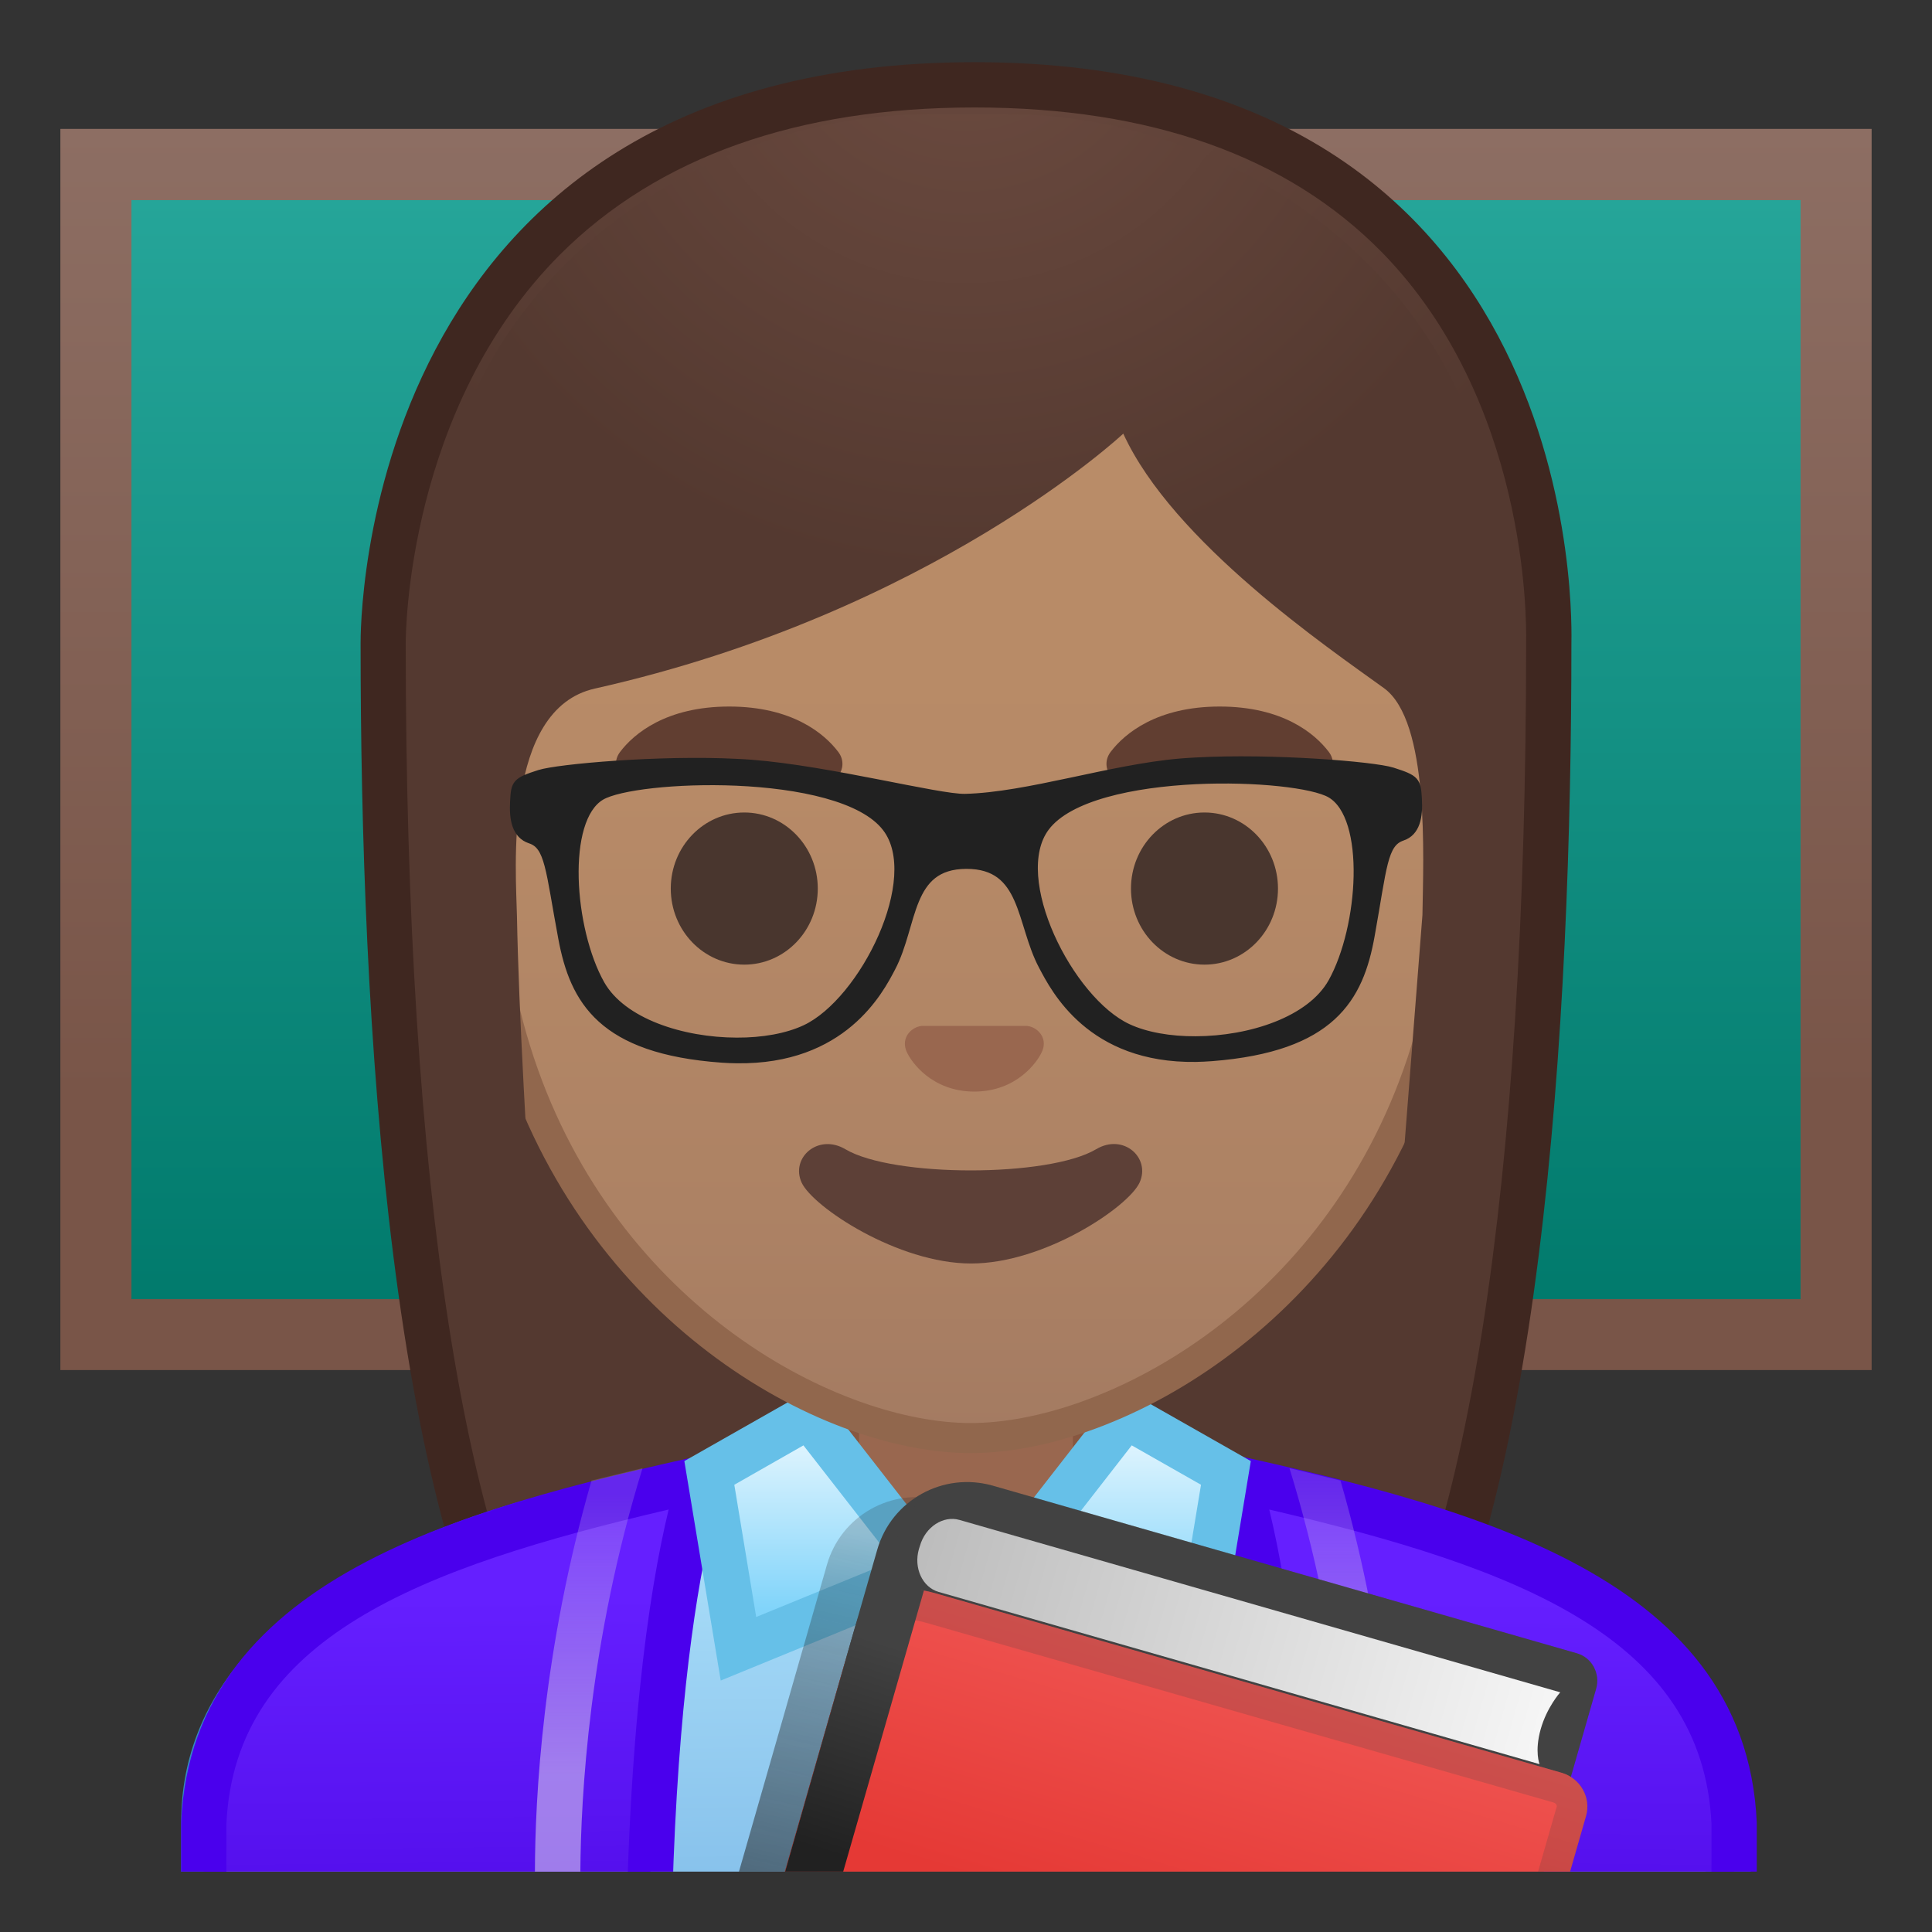 <svg enable-background="new 0 0 128 128" viewBox="0 0 128 128" xmlns="http://www.w3.org/2000/svg" xmlns:xlink="http://www.w3.org/1999/xlink"><rect x="0" y="0" width="128" height="128" fill="#333333" stroke="none"/><linearGradient id="p" x1="64" x2="64" y1="11.395" y2="88.489" gradientUnits="userSpaceOnUse"><stop stop-color="#26A69A" offset="0"/><stop stop-color="#00796B" offset="1"/></linearGradient><rect x="6.36" y="10.9" width="115.29" height="77.52" fill="url(#p)"/><linearGradient id="h" x1="64" x2="64" y1="8.545" y2="90.776" gradientUnits="userSpaceOnUse"><stop stop-color="#8D6E63" offset="0"/><stop stop-color="#795548" offset=".779"/></linearGradient><path d="m119.29 13.26v72.81h-110.58v-72.81h110.58m4.71-4.72h-120v82.23h120v-82.23z" fill="url(#h)"/><radialGradient id="g" cx="124.18" cy="-33.18" r="57.903" gradientTransform="matrix(.826 0 0 .826 -38.317 19.676)" gradientUnits="userSpaceOnUse"><stop stop-color="#6D4C41" offset="0"/><stop stop-color="#543930" offset="1"/></radialGradient><path d="m47.02 119.76s-6.8-0.35-10.21-5.09c-7.37-10.23-11.42-35.81-11.42-72.02 0-1.66 0.26-16.41 10.66-26.83 6.75-6.77 16.35-10.2 28.52-10.2 12.08 0 21.52 3.38 28.05 10.04 9.82 10.02 10.04 24.16 9.99 26.89 0 36.31-4.06 61.89-11.42 72.12-3.3 4.59-9.79 5.06-10.25 5.09l-16.94-0.03-16.98 0.03z" fill="url(#g)"/><path d="m64.57 7.12c11.66 0 20.74 3.23 26.98 9.59 9.6 9.8 9.59 24.2 9.56 25.81v0.12c0 35.9-3.96 61.17-11.14 71.15-2.84 3.94-8.55 4.43-9.08 4.46l-16.9-0.03-16.89 0.03c-0.54-0.04-6.24-0.53-9.08-4.46-7.18-9.98-11.14-35.24-11.14-71.17 0-0.63 0.08-15.58 10.22-25.75 6.47-6.46 15.71-9.75 27.47-9.75m0-3c-41.01 0-40.68 37.92-40.68 38.52 0 24.56 1.88 59.25 11.71 72.9 3.9 5.41 11.43 5.71 11.43 5.71l16.97-0.02 16.97 0.03s7.53-0.3 11.43-5.71c9.83-13.65 11.71-48.34 11.71-72.9-0.01-0.61 1.47-38.53-39.54-38.53z" fill="#3F2720"/><defs><rect id="f" x="4" y="4" width="120" height="120"/></defs><clipPath id="a"><use xlink:href="#f"/></clipPath><g clip-path="url(#a)"><path d="m63.17 109.48c-4 0-7.26-3.22-7.26-7.17v-8.98h16.16v8.98c0 3.96-3.25 7.17-7.26 7.17h-1.64z" fill="#E59600"/><path d="m71.08 94.33v7.98c0 3.4-2.81 6.17-6.26 6.17h-1.65c-3.45 0-6.26-2.77-6.26-6.17v-7.98h14.17m2-2h-18.16v9.98c0 4.51 3.7 8.17 8.26 8.17h1.65c4.56 0 8.26-3.66 8.26-8.17v-9.98h-0.01z" fill="#D18100"/></g><g clip-path="url(#a)"><linearGradient id="e" x1="63.648" x2="64.119" y1="95.955" y2="139.27" gradientUnits="userSpaceOnUse"><stop stop-color="#B3E5FC" offset="0"/><stop stop-color="#70AFE3" offset="1"/></linearGradient><path d="M13.5,136.01v-15.26c0-16.24,25.36-23.53,50.5-23.56h0.13c25.03,0,50.36,8.09,50.36,23.56 v15.26H13.5z" fill="url(#e)"/><path d="m64.13 98.7c12.9 0 25.42 2.19 34.36 6 6.62 2.83 14.51 7.91 14.51 16.05v13.76h-98v-13.76c0-15.2 24.61-22.03 49-22.06l0.13 0.01m0-3h-0.13c-25.49 0.03-52 7.28-52 25.06v16.76h104v-16.76c0-16.76-26.26-25.06-51.87-25.06z" fill="#3488C1"/></g><g clip-path="url(#a)"><linearGradient id="d" x1="29.837" x2="30.054" y1="105.84" y2="125.85" gradientUnits="userSpaceOnUse"><stop stop-color="#651FFF" offset="0"/><stop stop-color="#5914F2" offset=".705"/><stop stop-color="#530EEB" offset="1"/></linearGradient><path d="m13.5 136.01v-15.26c0.67-14.89 17.28-19.32 32.92-22.78-1.34 4.39-3.48 14.63-3.48 35.29 0 0.95 0.04 1.87 0.12 2.74h-29.56z" fill="url(#d)"/><path d="m44.3 100.01c-1.32 5.46-2.86 15.6-2.86 33.26 0 0.42 0.01 0.84 0.02 1.24h-26.46v-13.69c0.59-12.29 12.75-16.94 29.3-20.81m4.48-4.09c-16.95 3.7-36.03 8.08-36.78 24.83v16.76h32.76c-0.21-1.26-0.32-2.66-0.32-4.24 0-29.39 4.34-37.35 4.34-37.35z" fill="#4A00ED"/><linearGradient id="c" x1="44.764" x2="44.764" y1="137.51" y2="137.51" gradientUnits="userSpaceOnUse"><stop stop-color="#651FFF" offset="0"/><stop stop-color="#5914F2" offset=".705"/><stop stop-color="#530EEB" offset="1"/></linearGradient><path d="m44.76 137.51" fill="url(#c)" stroke="#4A00ED" stroke-miterlimit="10" stroke-width="3"/><linearGradient id="b" x1="-613.38" x2="-613.16" y1="105.84" y2="125.85" gradientTransform="matrix(-1 0 0 1 -514.82 0)" gradientUnits="userSpaceOnUse"><stop stop-color="#651FFF" offset="0"/><stop stop-color="#5914F2" offset=".705"/><stop stop-color="#530EEB" offset="1"/></linearGradient><path d="m85.33 136.01c0.08-0.88 0.12-1.8 0.12-2.74 0-20.66-2.14-30.9-3.48-35.29 15.63 3.46 32.25 7.89 32.92 22.84v15.19h-29.56z" fill="url(#b)"/><path d="m84.09 100.01c16.54 3.87 28.71 8.52 29.3 20.82v13.69h-26.46c0.02-0.41 0.02-0.82 0.02-1.24 0-17.67-1.53-27.81-2.86-33.27m-4.48-4.09s4.34 7.95 4.34 37.34c0 1.58-0.12 2.99-0.32 4.24h32.76v-16.76c-0.75-16.74-19.83-21.12-36.78-24.82z" fill="#4A00ED"/><linearGradient id="y" x1="-598.45" x2="-598.45" y1="137.51" y2="137.51" gradientTransform="matrix(-1 0 0 1 -514.82 0)" gradientUnits="userSpaceOnUse"><stop stop-color="#651FFF" offset="0"/><stop stop-color="#5914F2" offset=".705"/><stop stop-color="#530EEB" offset="1"/></linearGradient><path d="m83.63 137.51" fill="url(#y)" stroke="#4A00ED" stroke-miterlimit="10" stroke-width="3"/><linearGradient id="x" x1="39" x2="39" y1="99" y2="122.58" gradientUnits="userSpaceOnUse"><stop stop-color="#D1C4E9" stop-opacity=".2" offset="0"/><stop stop-color="#D1C4E9" stop-opacity=".6" offset=".785"/></linearGradient><path d="m35.44 124c0.01-4.87 0.51-14.69 3.75-25.91l3.38-0.82c-3.55 11.48-4.09 21.82-4.12 26.74l-3.01-0.01z" fill="url(#x)"/><linearGradient id="w" x1="-547.35" x2="-547.35" y1="97.763" y2="122.39" gradientTransform="matrix(-1 0 0 1 -458.35 0)" gradientUnits="userSpaceOnUse"><stop stop-color="#D1C4E9" stop-opacity=".2" offset="0"/><stop stop-color="#D1C4E9" stop-opacity=".6" offset=".785"/></linearGradient><path d="m92.56 124c-0.01-4.87-0.51-14.69-3.75-25.91l-3.38-0.82c3.55 11.48 4.09 21.82 4.12 26.74l3.01-0.01z" fill="url(#w)"/></g><g clip-path="url(#a)"><path d="m63.17 109.48c-4 0-7.26-3.22-7.26-7.17v-8.98h16.16v8.98c0 3.96-3.25 7.17-7.26 7.17h-1.64z" fill="#99674F"/><path d="m71.08 94.33v7.98c0 3.4-2.81 6.17-6.26 6.17h-1.65c-3.45 0-6.26-2.77-6.26-6.17v-7.98h14.17m2-2h-18.16v9.98c0 4.51 3.7 8.17 8.26 8.17h1.65c4.56 0 8.26-3.66 8.26-8.17v-9.98h-0.01z" fill="#875740"/></g><g clip-path="url(#a)"><linearGradient id="v" x1="54.286" x2="54.286" y1="95.283" y2="106.59" gradientUnits="userSpaceOnUse"><stop stop-color="#E1F5FE" offset="0"/><stop stop-color="#81D4FA" offset="1"/></linearGradient><polygon points="46.99 97.58 53.61 93.82 61.58 104.05 48.92 109.23" fill="url(#v)"/><path d="m53.23 95.76 5.96 7.65-9.09 3.72-1.45-8.76 4.58-2.61m12.72 11.19m-11.95-15.07-8.66 4.92 2.41 14.54 16.23-6.65-9.98-12.81zm10.21 12.64-0.22 0.17c0.16-0.13 0.22-0.17 0.22-0.17z" fill="#66C0E8"/></g><g clip-path="url(#a)"><linearGradient id="u" x1="-573.04" x2="-573.04" y1="95.283" y2="106.59" gradientTransform="matrix(-1 0 0 1 -499.12 0)" gradientUnits="userSpaceOnUse"><stop stop-color="#E1F5FE" offset="0"/><stop stop-color="#81D4FA" offset="1"/></linearGradient><polygon points="66.62 104.05 74.59 93.82 81.22 97.58 79.28 109.23" fill="url(#u)"/><path d="m74.98 95.76 4.59 2.61-1.45 8.76-9.09-3.72 5.95-7.65m-0.77-3.88-9.98 12.81 16.23 6.65 2.41-14.54-8.66-4.92zm-10.21 12.64s0.06 0.04 0.22 0.17l-0.22-0.17z" fill="#66C0E8"/></g><linearGradient id="t" x1="78.493" x2="72.16" y1="106.73" y2="133.39" gradientUnits="userSpaceOnUse"><stop stop-color="#212121" stop-opacity=".2" offset=".002"/><stop stop-color="#212121" stop-opacity=".6" offset="1"/></linearGradient><path d="m102.42 111.85c0-0.02-0.01-0.03-0.01-0.05-0.01-0.04-0.02-0.07-0.04-0.1-0.17-0.54-0.56-0.97-1.09-1.13l-0.15-0.04h-0.01l-3.75-1.08-34.93-10.03c-0.05-0.01-0.09-0.01-0.14-0.03-3.24-0.85-6.58 1.03-7.51 4.27l-1.44 5.03c-0.1 0.34-0.21 0.71-0.32 1.11l-1.32 4.61-8.43 29.38c0 0.01-0.01 0.03-0.01 0.04l-1.7 5.92-0.61 2.14c-0.48 1.66-0.22 3.35 0.58 4.73 0.01 0.01 0.01 0.02 0.02 0.03 0.09 0.15 0.18 0.3 0.28 0.45 0.04 0.06 0.09 0.12 0.14 0.18 0.07 0.09 0.13 0.18 0.2 0.26 0.11 0.13 0.22 0.25 0.34 0.36l0.04 0.04c0.73 0.72 1.64 1.28 2.7 1.58l18.05 5.14 21.78 6.25 2.23 0.64 0.01-0.05 0.06 0.02 7.46-26.21 6.9-24.03 0.63-2.19-0.06-0.02 0.01-0.05-1.55-0.44 1.64-5.72c0.1-0.34 0.09-0.69 0-1.01z" clip-path="url(#a)" fill="url(#t)"/><g clip-path="url(#a)"><path d="m104.46 109.53-38.69-11.1c-3.28-0.94-6.71 0.96-7.65 4.24l-11.52 40.12c-0.94 3.28 0.96 6.71 4.24 7.65l40.51 11.63 14.4-50.19c0.29-1.01-0.29-2.06-1.29-2.35z" fill="#424242"/><linearGradient id="s" x1="82.111" x2="76.945" y1="110.81" y2="128.14" gradientUnits="userSpaceOnUse"><stop stop-color="#EF5350" offset="0"/><stop stop-color="#E53935" offset="1"/></linearGradient><path d="m103.46 117.45-41.52-11.9c-4.53-1.3-5.32 2.35-6.59 6.78l-10.45 36.42c-1.27 4.43 1.37 9.07 5.89 10.37l37.61 10.79c1.25 0.36 2.54-0.34 2.89-1.56l13.79-48.04c0.35-1.22-0.38-2.5-1.62-2.86z" fill="url(#s)"/><g opacity=".2"><path d="m60.26 107.33c0.31 0 0.69 0.06 1.12 0.19l41.54 11.9c0.1 0.03 0.16 0.09 0.19 0.14s0.04 0.11 0.02 0.16l-13.81 48.08c-0.03 0.11-0.15 0.16-0.25 0.16-0.03 0-0.06 0-0.09-0.01l-37.65-10.8c-1.67-0.48-3.05-1.56-3.9-3.05-0.84-1.47-1.04-3.17-0.58-4.77l10.47-36.46 0.17-0.61c1.07-3.76 1.59-4.93 2.77-4.93m0-2.04c-3.06 0-3.81 3.22-4.9 7.03l-10.47 36.46c-1.27 4.42 1.36 9.05 5.88 10.34l37.65 10.8c0.22 0.06 0.44 0.09 0.65 0.09 1 0 1.92-0.64 2.21-1.64l13.81-48.08c0.35-1.21-0.37-2.47-1.61-2.83l-41.54-11.9c-0.63-0.19-1.19-0.27-1.68-0.27z" fill="#424242"/></g><g opacity=".2"><path d="m64.33 101.57c0.19 0 0.38 0.02 0.59 0.07l37.25 10.7-0.31 1.08c-11.79-3.29-34.29-9.62-38.94-11.16 0.24-0.33 0.71-0.69 1.41-0.69m0-3.33c-4.52 0-6.78 5.57-3.12 6.94 4.03 1.51 42.93 12.32 42.93 12.32l1.58-5.52c0.3-1.06-0.19-2.14-1.11-2.4l-38.84-11.16c-0.5-0.12-0.98-0.18-1.44-0.18z" fill="#424242"/></g><linearGradient id="r" x1="-18.033" x2="25.412" y1="425.84" y2="425.84" gradientTransform="matrix(.961 .276 .319 -1.112 -57.672 581.17)" gradientUnits="userSpaceOnUse"><stop stop-color="#BDBDBD" offset=".01"/><stop stop-color="#F5F5F5" offset=".987"/></linearGradient><path d="m103.37 112.12-39.8-11.42c-1.08-0.31-2.26 0.46-2.62 1.71l-0.07 0.22c-0.36 1.25 0.23 2.53 1.31 2.84l39.81 11.41s-0.34-0.83 0.07-2.3 1.3-2.46 1.3-2.46z" fill="url(#r)"/><defs><path id="q" d="m105.71 118.1-42.18-12.1c-3.25-0.93-6.63 0.94-7.56 4.19l-11.69 40.7c-0.93 3.25 0.94 6.63 4.19 7.57l42.18 12.1 15.06-52.46z"/></defs><clipPath><use xlink:href="#q"/></clipPath><defs><path id="o" d="m105.67 118.03-44.5-12.66c-3.53-1-3.9 0.22-4.81 3.43l-12.06 42.22c-0.91 3.21 1.01 6.58 4.29 7.51l42.14 11.99 14.94-52.49z"/></defs><clipPath id="n"><use xlink:href="#o"/></clipPath><linearGradient id="m" x1="53.062" x2="57.437" y1="122.21" y2="108.46" gradientUnits="userSpaceOnUse"><stop stop-color="#212121" offset="0"/><stop stop-color="#424242" offset="1"/></linearGradient><polygon points="63.63 96.95 57.2 95.1 39.13 158.05 45.56 159.89" clip-path="url(#n)" fill="url(#m)"/></g><linearGradient id="l" x1="64.306" x2="64.306" y1="94.708" y2="17.885" gradientUnits="userSpaceOnUse"><stop stop-color="#A47B62" offset="0"/><stop stop-color="#AD8264" offset=".191"/><stop stop-color="#B78A67" offset=".551"/><stop stop-color="#BA8D68" offset="1"/></linearGradient><path d="m64.31 95.27c-2.3 0-4.91-0.5-7.57-1.43-11.33-4.01-24.57-16.34-24.57-37.89 0-28.72 17.31-38.91 32.13-38.91s32.13 10.19 32.13 38.91c0 21.58-13.26 33.9-24.61 37.9-2.63 0.93-5.23 1.42-7.51 1.42z" fill="url(#l)"/><path d="m64.31 18.04c8.41 0 16.06 3.25 21.55 9.15 6.27 6.73 9.58 16.68 9.58 28.77 0 21.06-12.9 33.07-23.94 36.96-2.53 0.89-5.01 1.36-7.19 1.36-2.19 0-4.69-0.48-7.23-1.38-11.03-3.9-23.9-15.92-23.9-36.94 0-12.09 3.31-22.03 9.58-28.77 5.48-5.9 13.14-9.15 21.55-9.15m0-2c-17.2 0-33.13 12.79-33.13 39.91 0 21.79 13.49 34.67 25.23 38.83 2.8 0.99 5.5 1.49 7.9 1.49 2.38 0 5.07-0.49 7.85-1.47 11.76-4.14 25.28-17.03 25.28-38.84 0-27.13-15.93-39.92-33.13-39.92z" fill="#91674D"/><defs><path id="k" d="m30.41 88.85-1.5-51.44c0-16.95 15.78-29.85 32.73-29.85h4.93c16.95 0 32.54 12.9 32.54 29.85l-1.5 51.18-67.2 0.26z"/></defs><clipPath id="j"><use xlink:href="#k"/></clipPath><g clip-path="url(#j)"><radialGradient id="i" cx="149.59" cy="-24.331" r="48.206" gradientTransform="matrix(.796 0 0 .796 -55.078 18.947)" gradientUnits="userSpaceOnUse"><stop stop-color="#6D4C41" offset="0"/><stop stop-color="#543930" offset="1"/></radialGradient><path d="m101.89 42.65s1.02-35.57-37.81-35.57-37.97 35.57-37.97 35.57 0.33 45.48 3.2 51.39 7.2 5.71 7.2 5.71-2.03-26.54-2.26-39.04c-0.06-2.92-0.94-13.73 5.16-15.09 22.36-5.02 35.01-16.89 35.01-16.89 3.29 7.19 13.58 14.19 17.27 16.86 3.03 2.19 2.61 11.2 2.55 15.03l-3.05 39.06s4.68 0.37 7.65-5.64c2.96-6.02 3.05-51.39 3.05-51.39z" fill="url(#i)"/></g><path d="m68.37 68.05c-0.1-0.04-0.21-0.07-0.32-0.08h-6.99c-0.11 0.01-0.21 0.04-0.32 0.08-0.63 0.26-0.98 0.91-0.68 1.61s1.69 2.66 4.49 2.66 4.19-1.96 4.49-2.66c0.31-0.69-0.04-1.35-0.67-1.61z" fill="#99674F"/><ellipse cx="49.31" cy="58.87" rx="4.87" ry="5.04" fill="#49362E"/><ellipse cx="79.8" cy="58.87" rx="4.87" ry="5.04" fill="#49362E"/><path d="m55.54 49.82c-0.93-1.23-3.07-3.01-7.23-3.01s-6.31 1.79-7.23 3.01c-0.41 0.54-0.31 1.17-0.02 1.55 0.26 0.35 1.04 0.68 1.9 0.39s2.54-1.16 5.35-1.18c2.81 0.02 4.49 0.89 5.35 1.18s1.64-0.03 1.9-0.39c0.29-0.38 0.39-1.01-0.02-1.55z" fill="#613E31"/><path d="m88.04 49.82c-0.93-1.23-3.07-3.01-7.23-3.01s-6.31 1.79-7.23 3.01c-0.41 0.54-0.31 1.17-0.02 1.55 0.26 0.35 1.04 0.68 1.9 0.39s2.54-1.16 5.35-1.18c2.81 0.02 4.49 0.89 5.35 1.18s1.64-0.03 1.9-0.39c0.28-0.38 0.39-1.01-0.02-1.55z" fill="#613E31"/><path d="m72.62 76.14c-3.15 1.87-13.46 1.87-16.61 0-1.81-1.07-3.65 0.57-2.9 2.21 0.74 1.61 6.37 5.36 11.23 5.36 4.87 0 10.42-3.75 11.16-5.36 0.75-1.64-1.07-3.29-2.88-2.21z" fill="#5D4037"/><path d="m93.93 52.93c-0.07-1.19-0.12-1.31-1.69-1.81-1.23-0.39-7.95-0.94-13.01-0.66-0.36 0.02-0.71 0.04-1.05 0.07-4.59 0.39-10.1 2.24-14.24 2.34-1.76 0.04-9.01-1.86-14.14-2.26-0.33-0.02-0.66-0.05-1-0.06-5.07-0.26-11.82 0.34-13.05 0.73-1.57 0.5-1.62 0.63-1.68 1.82-0.07 1.19 0.13 2.2 1.06 2.51 1.27 0.41 1.28 2 2.13 6.54 0.77 4.14 2.62 7.41 10.57 7.98 0.34 0.02 0.66 0.04 0.98 0.04 7.03 0.1 9.45-4.53 10.25-6.07 1.5-2.86 1.02-6.8 4.96-6.81s3.55 3.86 5.07 6.71c0.81 1.53 3.17 6.18 10.14 6.08 0.34-0.01 0.69-0.02 1.05-0.05 7.94-0.62 9.78-3.9 10.52-8.04 0.82-4.55 0.83-6.13 2.09-6.56 0.92-0.3 1.11-1.31 1.04-2.5zm-40.56 15.24c-1.21 0.57-2.85 0.86-4.57 0.85-3.59-0.01-7.57-1.27-9.01-3.81-2.04-3.62-2.57-10.94 0.03-12.47 1.14-0.67 4.99-1.13 8.97-0.96 4.13 0.18 8.41 1.04 9.94 3.06 2.56 3.34-1.5 11.51-5.36 13.33zm34.9-3.1c-1.43 2.56-5.44 3.85-9.05 3.86-1.7 0.01-3.31-0.27-4.51-0.83-3.87-1.8-7.97-9.94-5.45-13.3 1.53-2.04 5.82-2.92 9.96-3.12 3.97-0.19 7.81 0.25 8.94 0.91 2.62 1.53 2.13 8.85 0.11 12.48z" fill="#212121" stroke="#212121" stroke-miterlimit="10" stroke-width=".55"/></svg>
